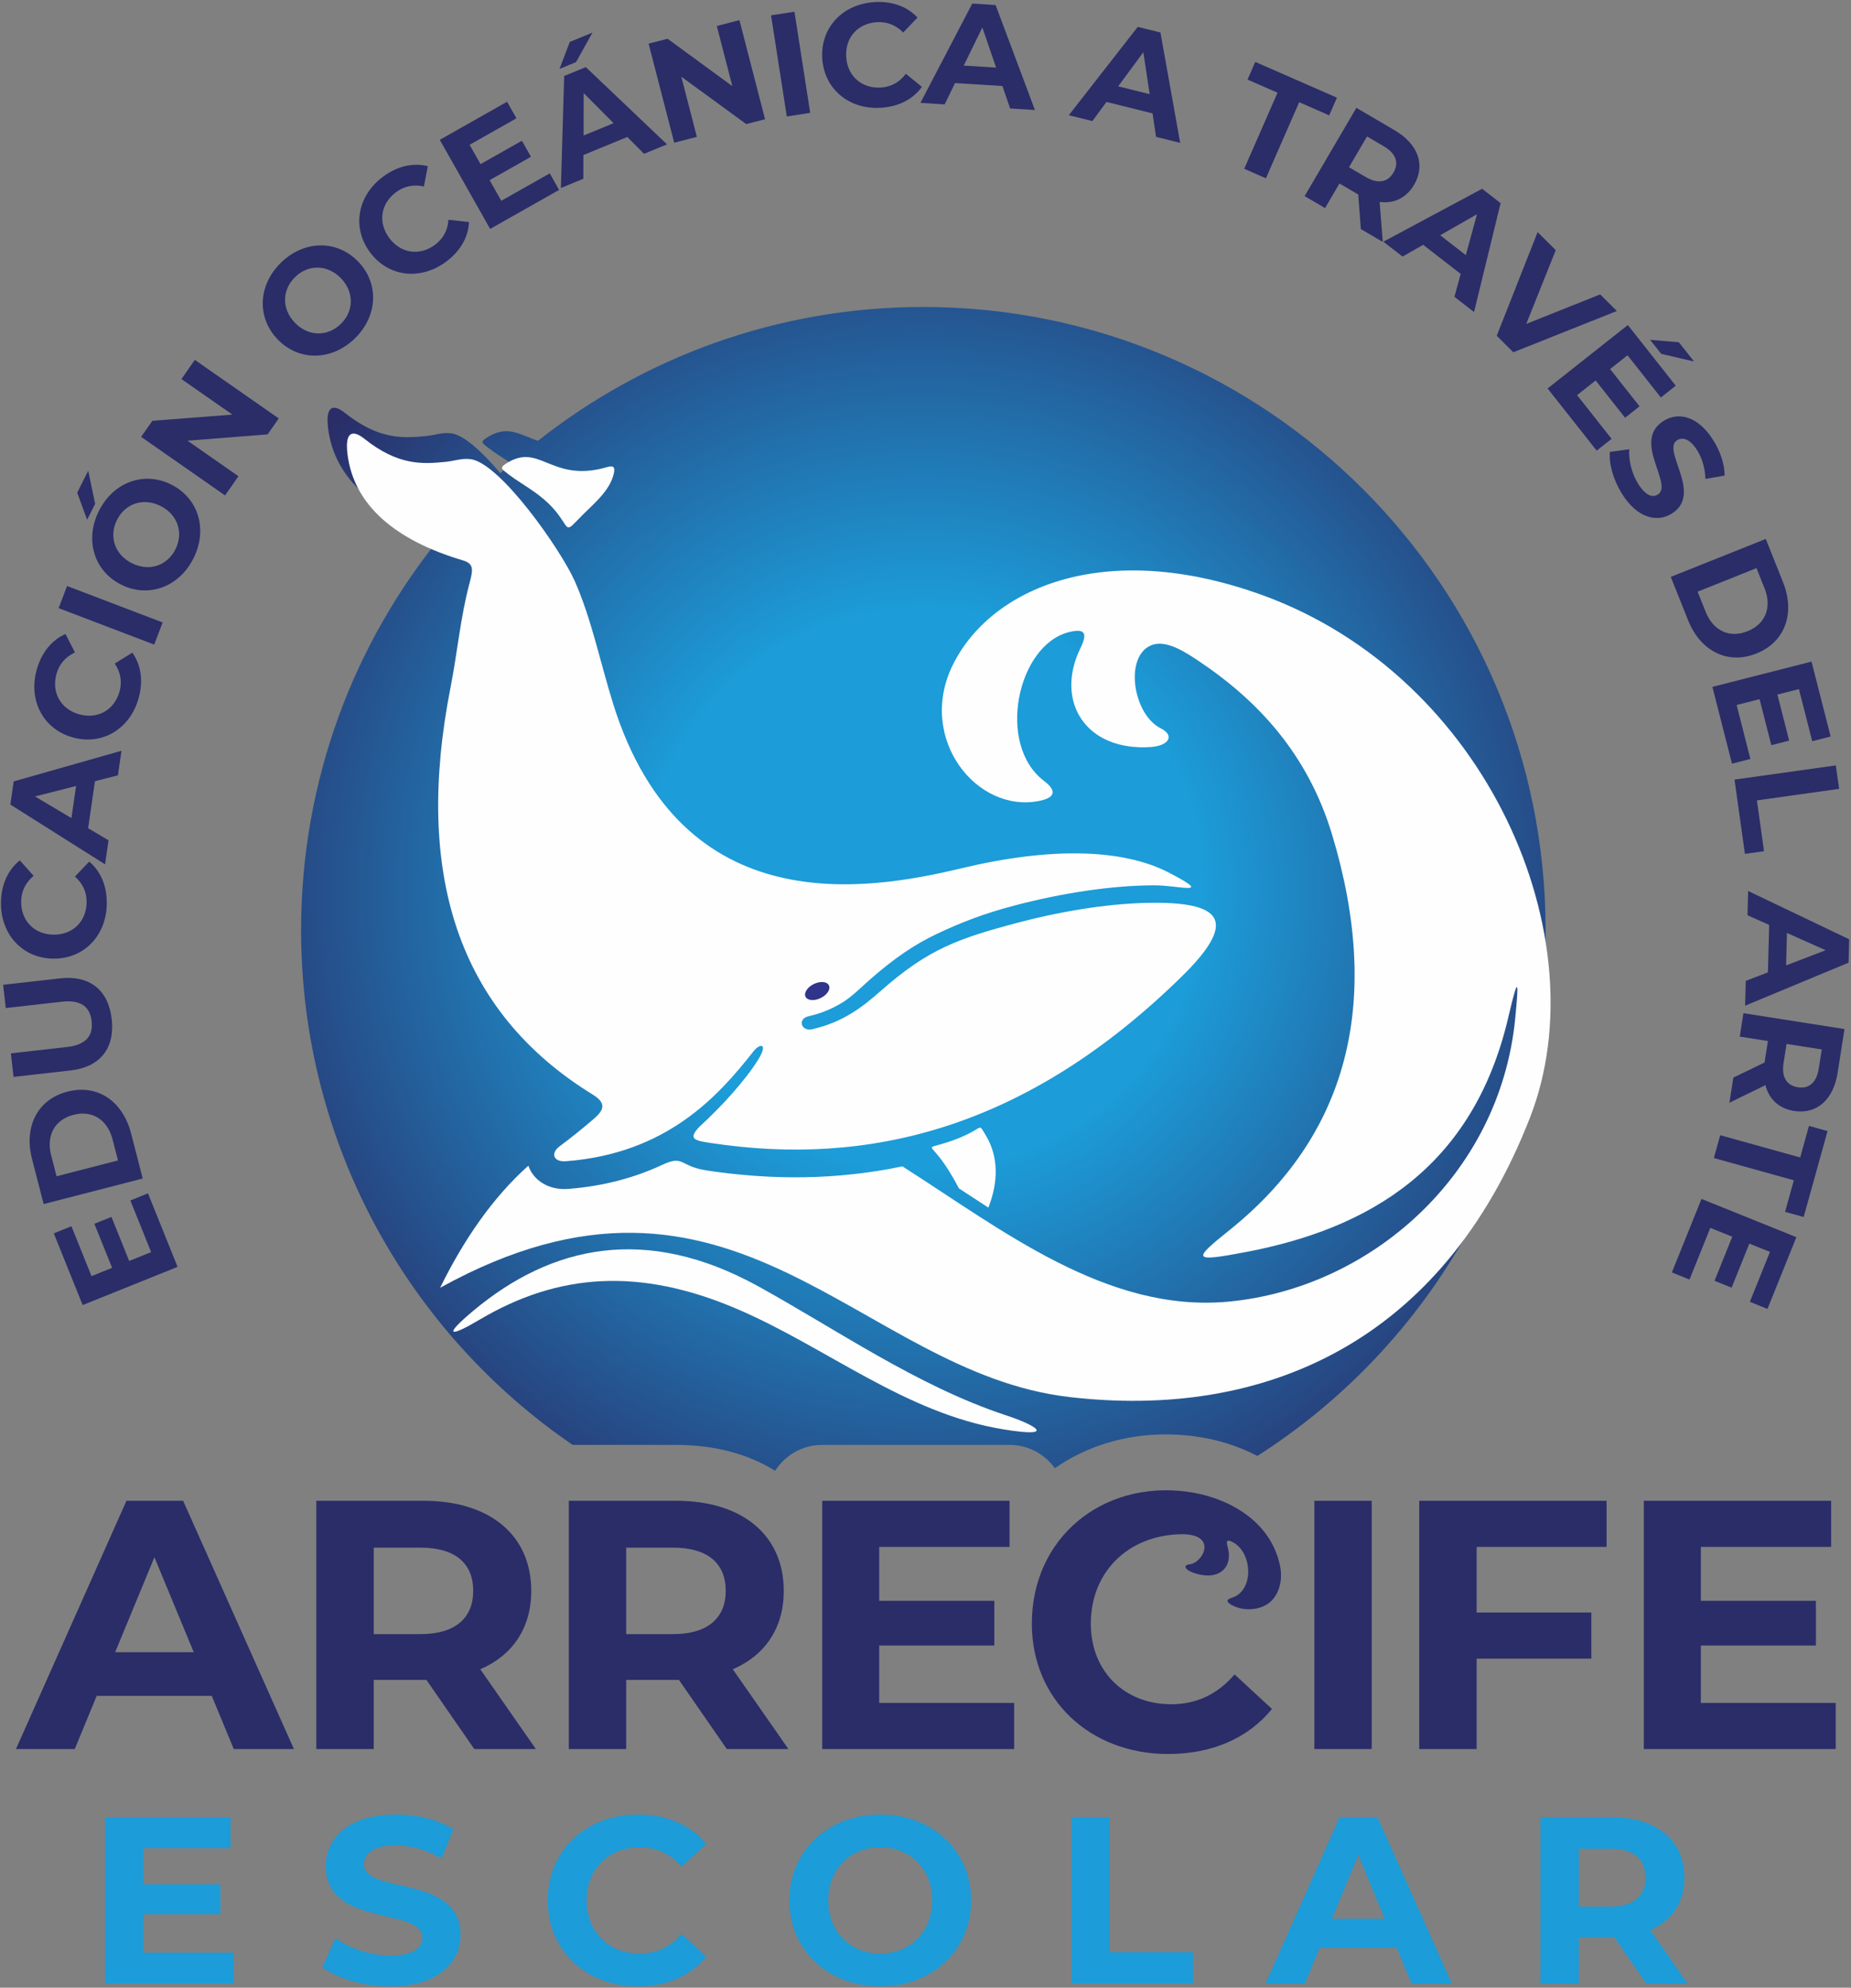 <?xml version="1.0" encoding="UTF-8"?>
<svg xmlns="http://www.w3.org/2000/svg" width="1920" height="2061" viewBox="0 0 1920 2061">
  <rect x="0" y="0" width="1920" height="2061" fill="#808080" stroke="none"/>
  <g id="Agrupar-copia">
    <radialGradient id="radialGradient1" cx="957.764" cy="921.687" r="780.074" fx="957.764" fy="921.687" gradientUnits="userSpaceOnUse">
      <stop offset="0.373" stop-color="#1c9cd8" stop-opacity="1"></stop>
      <stop offset="1" stop-color="#2a2d68" stop-opacity="1"></stop>
    </radialGradient>
    <path id="Trazado" fill="url(#radialGradient1)" fill-rule="evenodd" stroke="none" d="M 593.975 1498.182 L 701.345 1498.182 C 740.888 1498.182 775.942 1507.445 803.997 1525.078 C 814.284 1508.927 832.304 1498.182 852.872 1498.182 L 1047.146 1498.182 C 1066.527 1498.182 1083.642 1507.73 1094.164 1522.342 C 1126.167 1500.114 1165.694 1487.276 1209.446 1487.276 C 1219.056 1487.276 1228.841 1487.922 1238.487 1489.19 C 1262.55 1492.335 1284.711 1499.423 1304.232 1509.639 C 1483.976 1394.926 1603.202 1193.604 1603.202 964.398 C 1603.202 607.599 1314.211 318.296 957.732 318.296 C 806.803 318.296 667.968 370.206 558.02 457.087 C 538.977 450.582 526.625 440.535 506.102 453.094 C 497.61 458.311 499.54 459.019 507.646 465.202 C 514.208 470.29 522.122 474.991 530.163 480.466 C 526.432 483.815 522.701 487.228 518.969 490.642 C 500.248 468.486 481.076 450.904 467.952 449.294 C 458.366 448.135 452.126 451.161 441.189 452.193 C 418.285 454.382 392.873 456.121 357.747 428.105 C 345.973 418.702 337.481 420.441 340.312 443.691 C 346.681 497.146 390.3 533.341 459.267 554.015 C 367.461 665.627 312.326 808.54 312.326 964.398 C 312.326 1186.162 423.946 1381.81 593.975 1498.182 Z"></path>
    <g id="Agrupar">
      <path id="path1" fill="#2a2d68" stroke="none" d="M 135.217 1244.722 L 153.498 1237.364 L 184.175 1313.577 L 85.745 1353.196 L 55.804 1278.812 L 74.086 1271.454 L 94.914 1323.203 L 116.287 1314.6 L 97.892 1268.899 L 115.607 1261.767 L 134.002 1307.469 L 156.781 1298.299 L 135.217 1244.722 Z"></path>
      <path id="path2" fill="#2a2d68" stroke="none" d="M 45.272 1248.462 L 33.243 1201.777 C 24.583 1168.157 38.903 1139.888 70.023 1131.873 C 101.149 1123.853 127.345 1141.682 136.005 1175.301 L 148.034 1221.982 L 45.272 1248.462 Z M 116.783 1181.505 C 111.528 1161.099 95.898 1150.877 76.228 1155.949 C 56.557 1161.017 47.815 1177.513 53.07 1197.919 L 58.669 1219.649 L 122.382 1203.231 L 116.783 1181.505 Z"></path>
      <path id="path3" fill="#2a2d68" stroke="none" d="M 73.075 1109.943 L 14.038 1116.608 L 11.283 1092.21 L 69.418 1085.644 C 89.45 1083.385 96.747 1073.715 95.079 1058.951 C 93.399 1044.042 84.143 1036.392 64.111 1038.654 L 5.975 1045.218 L 3.254 1021.12 L 62.296 1014.454 C 93.321 1010.951 112.499 1026.784 115.882 1056.755 C 119.265 1086.729 104.105 1106.438 73.075 1109.943 Z"></path>
      <path id="path4" fill="#2a2d68" stroke="none" d="M 54.873 993.985 C 22.894 993.425 0.437 968.472 1.016 935.429 C 1.339 917.091 8.274 901.898 20.573 892.109 L 34.849 908.126 C 26.538 915.105 22.136 923.974 21.954 934.584 C 21.605 954.437 35.302 968.779 55.308 969.129 C 75.318 969.477 89.507 955.626 89.855 935.773 C 90.038 925.163 85.954 916.146 77.743 908.875 L 92.567 893.367 C 104.671 903.585 111.071 919.011 110.744 937.501 C 110.17 970.392 86.855 994.544 54.873 993.985 Z"></path>
      <path id="path5" fill="#2a2d68" stroke="none" d="M 98.471 810.001 L 91.418 858.75 L 112.573 871.307 L 108.968 896.206 L 10.739 834.215 L 14.213 810.215 L 126.004 778.456 L 122.317 803.956 L 98.471 810.001 Z M 78.914 814.982 L 36.303 825.816 L 74.094 848.282 L 78.914 814.982 Z"></path>
      <path id="path6" fill="#2a2d68" stroke="none" d="M 75.466 764.589 C 44.663 755.991 29.22 726.189 38.102 694.363 C 43.034 676.698 53.571 663.748 67.942 657.372 L 77.717 676.467 C 67.921 681.128 61.429 688.599 58.578 698.819 C 53.236 717.943 62.879 735.269 82.149 740.648 C 101.418 746.027 118.638 736.199 123.979 717.075 C 126.831 706.854 125.146 697.102 119.034 687.998 L 137.285 676.728 C 146.419 689.663 148.727 706.201 143.759 724.01 C 134.916 755.69 106.269 773.188 75.466 764.589 Z"></path>
      <path id="path7" fill="#2a2d68" stroke="none" d="M 60.807 630.557 L 69.558 607.612 L 168.701 645.423 L 159.95 668.367 L 60.807 630.557 Z"></path>
      <path id="path8" fill="#2a2d68" stroke="none" d="M 80.072 510.835 L 91.514 488.093 L 98.68 522.401 L 90.373 538.917 L 80.072 510.835 Z M 125.586 606.16 C 97.43 591.998 87.613 559.58 102.664 529.663 C 117.645 499.879 149.454 488.232 177.749 502.465 C 206.039 516.695 215.653 549.181 200.671 578.963 C 185.625 608.881 153.746 620.325 125.586 606.16 Z M 166.581 524.665 C 148.574 515.609 129.857 522.137 121.346 539.058 C 112.83 555.981 118.751 574.903 136.754 583.958 C 154.761 593.016 173.478 586.488 181.993 569.565 C 190.505 552.644 184.584 533.723 166.581 524.665 Z"></path>
      <path id="path9" fill="#2a2d68" stroke="none" d="M 202.082 373.143 L 289.126 433.856 L 277.593 450.396 L 194.471 456.933 L 247.322 493.796 L 233.446 513.693 L 146.397 452.978 L 158.017 436.314 L 241.052 429.901 L 188.202 393.04 L 202.082 373.143 Z"></path>
      <path id="path10" fill="#2a2d68" stroke="none" d="M 288.156 352.066 C 266.182 329.455 267.523 295.6 291.547 272.251 C 315.462 249.008 349.344 248.421 371.426 271.141 C 393.504 293.861 391.949 327.714 368.034 350.956 C 344.01 374.303 310.129 374.678 288.156 352.066 Z M 353.597 288.467 C 339.547 274.01 319.712 274.047 306.124 287.254 C 292.535 300.459 291.93 320.282 305.984 334.74 C 320.034 349.199 339.865 349.16 353.453 335.955 C 367.041 322.748 367.647 302.925 353.597 288.467 Z"></path>
      <path id="path11" fill="#2a2d68" stroke="none" d="M 383.695 261.458 C 364.708 235.721 370.877 202.724 397.465 183.103 C 412.225 172.212 428.503 168.49 443.755 172.308 L 439.71 193.376 C 429.117 191.021 419.4 192.915 410.862 199.215 C 394.884 211.004 391.819 230.596 403.7 246.697 C 415.581 262.797 435.204 265.649 451.182 253.859 C 459.72 247.559 464.396 238.834 465.179 227.895 L 486.504 230.244 C 485.747 246.065 477.383 260.522 462.506 271.502 C 436.035 291.031 402.686 287.193 383.695 261.458 Z"></path>
      <path id="path12" fill="#2a2d68" stroke="none" d="M 570.236 179.758 L 579.936 196.914 L 508.408 237.362 L 456.172 144.98 L 525.984 105.502 L 535.684 122.66 L 487.118 150.122 L 498.46 170.181 L 541.353 145.929 L 550.757 162.556 L 507.864 186.811 L 519.954 208.19 L 570.236 179.758 Z"></path>
      <path id="path13" fill="#2a2d68" stroke="none" d="M 597.499 64.416 L 580.393 71.447 L 591.025 43.478 L 614.579 33.798 L 597.499 64.416 Z M 650.698 142.03 L 605.131 160.756 L 605.083 185.359 L 581.808 194.924 L 585.217 78.805 L 607.652 69.586 L 691.871 149.693 L 668.034 159.489 L 650.698 142.03 Z M 636.461 127.724 L 605.458 96.544 L 605.336 140.515 L 636.461 127.724 Z"></path>
      <path id="path14" fill="#2a2d68" stroke="none" d="M 766.995 20.891 L 793.566 123.607 L 774.048 128.655 L 706.704 79.541 L 722.839 141.904 L 699.359 147.977 L 672.789 45.261 L 692.45 40.176 L 759.65 89.328 L 743.516 26.965 L 766.995 20.891 Z"></path>
      <path id="path15" fill="#2a2d68" stroke="none" d="M 799.792 15.923 L 824.06 12.142 L 840.395 117 L 816.128 120.779 L 799.792 15.923 Z"></path>
      <path id="path16" fill="#2a2d68" stroke="none" d="M 852.925 60.604 C 850.901 28.682 873.963 4.281 906.947 2.192 C 925.25 1.031 940.954 6.719 951.708 18.189 L 936.892 33.711 C 929.264 25.991 920.069 22.321 909.481 22.994 C 889.658 24.25 876.471 39.062 877.738 59.032 C 879.005 79.003 893.955 92.029 913.778 90.773 C 924.366 90.101 933.026 85.298 939.609 76.528 L 956.262 90.053 C 947.054 102.942 932.194 110.568 913.739 111.737 C 880.907 113.818 854.95 92.528 852.925 60.604 Z"></path>
      <path id="path17" fill="#2a2d68" stroke="none" d="M 1039.802 89.184 L 990.635 86.132 L 979.846 108.245 L 954.729 106.686 L 1008.507 3.711 L 1032.714 5.213 L 1073.496 114.057 L 1047.778 112.459 L 1039.802 89.184 Z M 1033.241 70.097 L 1018.965 28.508 L 999.656 68.012 L 1033.241 70.097 Z"></path>
      <path id="path18" fill="#2a2d68" stroke="none" d="M 1195.523 117.597 L 1147.701 105.724 L 1133.099 125.531 L 1108.674 119.467 L 1180.154 27.864 L 1203.695 33.708 L 1224.179 148.143 L 1199.167 141.932 L 1195.523 117.597 Z M 1192.514 97.635 L 1185.971 54.145 L 1159.848 89.526 L 1192.514 97.635 Z"></path>
      <path id="path19" fill="#2a2d68" stroke="none" d="M 1325.138 96.139 L 1294.04 82.516 L 1302.068 64.189 L 1386.762 101.288 L 1378.733 119.615 L 1347.635 105.992 L 1313.088 184.856 L 1290.596 175.003 L 1325.138 96.139 Z"></path>
      <path id="path20" fill="#2a2d68" stroke="none" d="M 1411.587 237.525 L 1408.883 201.679 L 1407.838 201.065 L 1389.4 190.254 L 1374.454 215.752 L 1353.273 203.331 L 1406.937 111.806 L 1446.556 135.038 C 1471.003 149.375 1478.866 171.026 1466.828 191.554 C 1458.777 205.284 1445.947 211.287 1431.057 209.409 L 1434.335 250.865 L 1411.587 237.525 Z M 1435.258 151.606 L 1418 141.486 L 1399.292 173.388 L 1416.55 183.508 C 1429.494 191.099 1439.56 188.918 1445.385 178.98 C 1451.289 168.912 1448.202 159.197 1435.258 151.606 Z"></path>
      <path id="path21" fill="#2a2d68" stroke="none" d="M 1515.137 284.021 L 1476.201 253.822 L 1454.837 266.029 L 1434.949 250.604 L 1537.375 195.738 L 1556.541 210.606 L 1528.99 323.551 L 1508.623 307.754 L 1515.137 284.021 Z M 1520.457 264.547 L 1532.064 222.128 L 1493.864 243.919 L 1520.457 264.547 Z"></path>
      <path id="path22" fill="#2a2d68" stroke="none" d="M 1677.119 322.474 L 1569.711 365.263 L 1552.527 348.152 L 1594.945 240.664 L 1613.741 259.379 L 1583.151 335.866 L 1659.825 305.257 L 1677.119 322.474 Z"></path>
      <path id="path23" fill="#2a2d68" stroke="none" d="M 1671.663 455.026 L 1656.203 467.241 L 1605.286 402.79 L 1688.525 337.026 L 1738.223 399.932 L 1722.763 412.144 L 1688.19 368.384 L 1670.117 382.665 L 1700.651 421.311 L 1685.665 433.149 L 1655.132 394.502 L 1635.871 409.721 L 1671.663 455.026 Z M 1723.112 366.871 L 1711.648 352.362 L 1741.454 354.888 L 1757.236 374.865 L 1723.112 366.871 Z"></path>
      <path id="path24" fill="#2a2d68" stroke="none" d="M 1669.896 468.542 L 1690.01 465.865 C 1689.191 476.902 1692.365 490.633 1699.088 501.453 C 1706.767 513.815 1714.008 516.277 1719.546 512.835 C 1736.417 502.356 1692.265 457.144 1725.745 436.344 C 1741.071 426.825 1761.499 431.268 1777.42 456.894 C 1784.46 468.225 1788.958 481.495 1788.875 493.146 L 1769.035 496.548 C 1768.599 485.217 1765.56 475.149 1760.597 467.165 C 1752.917 454.802 1745.324 452.917 1739.656 456.437 C 1723.046 466.757 1767.067 512.05 1733.97 532.61 C 1718.906 541.969 1698.265 537.478 1682.264 511.723 C 1673.387 497.43 1668.676 480.365 1669.896 468.542 Z"></path>
      <path id="path25" fill="#2a2d68" stroke="none" d="M 1831.573 558.805 L 1849.462 603.563 C 1862.344 635.794 1851.756 665.655 1821.916 677.582 C 1792.079 689.509 1763.823 675.174 1750.941 642.943 L 1733.051 598.184 L 1831.573 558.805 Z M 1769.209 634.336 C 1777.028 653.899 1793.829 662.039 1812.69 654.5 C 1831.551 646.959 1838.111 629.484 1830.292 609.92 L 1821.968 589.087 L 1760.88 613.505 L 1769.209 634.336 Z"></path>
      <path id="path26" fill="#2a2d68" stroke="none" d="M 1815.642 786.955 L 1796.551 791.827 L 1776.236 712.222 L 1879.046 685.984 L 1898.873 763.68 L 1879.782 768.551 L 1865.984 714.504 L 1843.663 720.201 L 1855.845 767.933 L 1837.337 772.657 L 1825.155 724.924 L 1801.362 730.996 L 1815.642 786.955 Z"></path>
      <path id="path27" fill="#2a2d68" stroke="none" d="M 1904.271 793.627 L 1907.676 817.949 L 1822.399 829.889 L 1829.774 882.587 L 1809.96 885.361 L 1799.176 808.34 L 1904.271 793.627 Z"></path>
      <path id="path28" fill="#2a2d68" stroke="none" d="M 1833.823 1008.237 L 1835.129 959 L 1812.651 949.004 L 1813.317 923.856 L 1918.112 973.933 L 1917.472 998.173 L 1810.169 1042.782 L 1810.849 1017.027 L 1833.823 1008.237 Z M 1852.662 1001.003 L 1893.709 985.262 L 1853.554 967.37 L 1852.662 1001.003 Z"></path>
      <path id="path29" fill="#2a2d68" stroke="none" d="M 1797.962 1117.344 L 1830.327 1101.705 L 1830.514 1100.508 L 1833.823 1079.397 L 1804.627 1074.821 L 1808.432 1050.564 L 1913.24 1066.993 L 1906.13 1112.359 C 1901.742 1140.362 1884.471 1155.605 1860.964 1151.917 C 1845.243 1149.453 1834.955 1139.709 1831.255 1125.168 L 1793.877 1143.397 L 1797.962 1117.344 Z M 1886.578 1107.914 L 1889.673 1088.152 L 1853.141 1082.427 L 1850.041 1102.189 C 1847.72 1117.013 1853.432 1125.577 1864.813 1127.362 C 1876.342 1129.169 1884.253 1122.738 1886.578 1107.914 Z"></path>
      <path id="path30" fill="#2a2d68" stroke="none" d="M 1867.29 1200.157 L 1876.386 1167.438 L 1895.664 1172.798 L 1870.891 1261.893 L 1851.612 1256.534 L 1860.712 1223.815 L 1777.751 1200.749 L 1784.33 1177.086 L 1867.29 1200.157 Z"></path>
      <path id="path31" fill="#2a2d68" stroke="none" d="M 1752.478 1326.721 L 1734.196 1319.354 L 1764.912 1243.142 L 1863.342 1282.809 L 1833.362 1357.193 L 1815.084 1349.826 L 1835.935 1298.077 L 1814.562 1289.466 L 1796.146 1335.163 L 1778.43 1328.023 L 1796.847 1282.325 L 1774.068 1273.143 L 1752.478 1326.721 Z"></path>
    </g>
    <path id="path32" fill="#fefefe" fill-rule="evenodd" stroke="none" d="M 526.239 479.886 C 558.921 459.856 570.952 497.533 622.612 486.198 C 631.555 484.201 639.339 479.628 636.637 491.285 C 632.391 509.512 614.957 522.973 602.411 535.853 C 586.778 551.825 590.831 549.636 579.765 534.436 C 564.325 513.118 542.644 503.522 527.783 492.058 C 519.677 485.811 517.747 485.103 526.239 479.886 L 526.239 479.886 Z M 377.883 454.897 C 412.946 482.913 438.358 481.174 461.261 478.984 C 472.198 477.954 478.438 474.927 488.089 476.086 C 518.583 479.886 581.438 569.536 596.107 602.382 C 613.606 641.669 622.805 687.782 636.187 730.354 C 707.534 957.507 900.796 923.373 998.069 900.123 C 1089.553 878.289 1164.439 879.9 1212.368 904.76 C 1260.362 929.684 1223.113 917.898 1197.379 917.962 C 1153.181 918.027 1101.327 926.013 1052.368 938.894 C 1020.072 947.331 995.561 957.12 972.465 968.005 C 949.046 979.018 927.494 993.509 901.503 1016.437 C 892.496 1024.422 883.618 1033.504 873.582 1039.622 C 863.739 1045.611 852.545 1050.571 838.519 1053.791 C 826.939 1056.496 830.992 1069.827 842.573 1067.187 C 858.656 1063.451 871.652 1057.784 883.039 1050.764 C 894.362 1043.937 903.883 1035.951 913.534 1027.514 C 938.238 1005.681 958.439 992.028 980.12 981.852 C 1001.93 971.611 1025.605 964.656 1056.936 956.412 C 1104.544 943.917 1154.789 936.125 1197.379 936.06 C 1268.854 935.931 1283.394 956.154 1225.428 1012.894 C 1063.627 1171.264 899.445 1209.842 737.128 1185.111 C 720.208 1182.599 713.389 1180.989 725.484 1168.301 C 748.387 1147.434 772.641 1120.707 786.023 1099.389 C 791.684 1090.501 792.456 1085.413 790.333 1084.576 C 788.724 1083.932 785.186 1085.478 781.455 1090.244 C 745.17 1136.422 691.772 1196.06 587.1 1204.046 C 573.589 1205.076 571.145 1195.544 580.344 1188.653 C 592.311 1179.83 603.891 1170.427 615.214 1160.766 C 625.314 1152.136 630.526 1144.601 615.021 1135.069 C 474.321 1048.639 429.479 905.211 467.373 712.578 C 474.449 676.576 477.602 639.737 487.124 604.315 C 491.048 589.888 491.112 584.35 480.175 581.065 C 410.758 560.455 366.818 524.196 360.384 470.483 C 357.618 447.233 366.045 445.494 377.883 454.897 L 377.883 454.897 Z"></path>
    <path id="path33" fill="#fefefe" fill-rule="evenodd" stroke="none" d="M 1022.324 1176.867 C 1035.963 1199.215 1035.641 1225.492 1025.219 1252.156 C 1014.99 1245.522 1004.76 1238.824 994.66 1232.19 C 988.87 1221.048 982.372 1210.1 974.523 1199.988 C 964.938 1187.687 962.428 1190.328 976.26 1186.334 C 989.771 1182.47 1000.707 1177.898 1009.586 1172.874 C 1018.206 1168.044 1016.276 1166.82 1022.324 1176.867 L 1022.324 1176.867 Z"></path>
    <path id="path34" fill="#30348b" fill-rule="evenodd" stroke="none" d="M 844.181 1020.301 C 850.872 1017.081 857.884 1017.66 859.815 1021.718 C 861.809 1025.711 857.948 1031.636 851.258 1034.856 C 844.567 1038.141 837.555 1037.497 835.56 1033.504 C 833.63 1029.446 837.49 1023.585 844.181 1020.301 L 844.181 1020.301 Z"></path>
    <path id="path35" fill="#fefefe" fill-rule="evenodd" stroke="none" d="M 456.5 1335.301 C 480.819 1285.903 510.542 1242.237 548.048 1208.683 C 550.815 1216.476 555.833 1222.53 562.845 1226.845 C 569.794 1231.16 578.8 1233.543 589.287 1232.77 C 627.309 1229.807 659.347 1220.662 686.69 1207.91 C 709.786 1197.09 704.639 1209.327 732.818 1213.577 C 800.241 1223.818 868.049 1223.624 936.051 1209.391 C 1038.729 1274.697 1147.712 1361.32 1274.001 1349.663 C 1420.684 1336.074 1555.53 1218.988 1571.613 1056.689 C 1575.474 1017.853 1575.474 1007.742 1564.537 1054.821 C 1527.802 1212.032 1418.625 1274.117 1292.723 1298.14 C 1236.172 1308.896 1236.88 1306.319 1275.031 1275.727 C 1397.717 1177.511 1434.323 1039.88 1381.826 865.667 C 1356.735 782.328 1305.203 726.618 1243.185 685.271 C 1230.254 676.705 1209.731 662.729 1194.226 669.041 C 1165.983 680.44 1175.055 740.465 1203.812 755.084 C 1219.317 762.942 1211.982 773.376 1193.39 774.599 C 1125.517 778.979 1094.121 726.618 1120.627 672.261 C 1127.897 657.448 1126.353 651.072 1108.918 655.387 C 1055.392 668.59 1033.003 771.766 1082.927 809.7 C 1096.437 819.94 1094.636 827.217 1077.716 830.502 C 1012.995 843.318 951.169 765.84 988.033 690.036 C 1026.634 610.691 1144.495 557.429 1309.063 616.938 C 1542.985 701.629 1659.237 972.899 1587.182 1158.383 C 1495.956 1393.136 1310.157 1472.031 1108.918 1448.523 C 889.73 1422.891 761.447 1166.756 456.5 1335.301 L 456.5 1335.301 Z"></path>
    <path id="path36" fill="#fefefe" fill-rule="evenodd" stroke="none" d="M 490.919 1359.13 C 572.689 1290.798 670.606 1270.06 785.958 1333.433 C 866.827 1377.937 951.298 1437.06 1043.168 1467.394 C 1075.786 1478.149 1095.794 1490.966 1041.303 1482.143 C 939.075 1465.719 857.177 1396.872 764.599 1357.263 C 663.594 1314.048 579.186 1319.909 497.353 1368.405 C 466.794 1386.502 458.559 1386.245 490.919 1359.13 L 490.919 1359.13 Z"></path>
    <g id="g1">
      <path id="path37" fill="#2a2d68" stroke="none" d="M 1211.646 1818.675 C 1257.117 1818.675 1294.804 1802.246 1319.388 1771.986 L 1280.599 1736.141 C 1263.084 1756.661 1241.095 1767.116 1215.019 1767.116 C 1166.175 1767.116 1131.472 1732.83 1131.472 1683.543 C 1131.472 1630.231 1169.678 1592.438 1223.841 1590.815 C 1263.863 1589.581 1248.425 1620.426 1233.83 1622.049 C 1227.019 1622.828 1229.16 1627.438 1236.49 1630.231 C 1263.214 1640.426 1279.755 1626.14 1273.333 1603.737 C 1271.582 1597.633 1272.685 1595.62 1279.301 1599.321 C 1299.604 1610.815 1300.642 1649.777 1277.809 1656.66 C 1271.647 1658.478 1271.842 1661.27 1278.328 1664.582 C 1288.512 1669.842 1300.772 1669.777 1310.437 1665.556 C 1325.356 1659.127 1331.259 1640.881 1327.821 1623.867 C 1318.35 1576.788 1273.204 1552.178 1230.976 1546.658 C 1143.536 1535.165 1070.303 1594.322 1070.303 1683.543 C 1070.303 1762.311 1130.758 1818.675 1211.646 1818.675 L 1211.646 1818.675 Z"></path>
      <path id="path38" fill="#2a2d68" stroke="none" d="M 242.484 1813.545 L 304.885 1813.545 L 189.942 1556.139 L 131.174 1556.139 L 16.555 1813.545 L 77.53 1813.545 L 100.297 1758.415 L 219.651 1758.415 L 242.484 1813.545 Z M 119.433 1713.154 L 160.169 1614.646 L 200.969 1713.154 L 119.433 1713.154 Z"></path>
      <path id="path39" fill="#2a2d68" stroke="none" d="M 555.851 1813.545 L 498.185 1730.817 C 531.591 1716.466 551.051 1688.154 551.051 1649.517 C 551.051 1591.789 508.11 1556.139 439.417 1556.139 L 328.107 1556.139 L 328.107 1813.545 L 387.654 1813.545 L 387.654 1741.856 L 439.417 1741.856 L 442.336 1741.856 L 491.958 1813.545 L 555.851 1813.545 Z M 490.855 1649.517 C 490.855 1677.505 472.499 1694.388 436.108 1694.388 L 387.654 1694.388 L 387.654 1604.711 L 436.108 1604.711 C 472.499 1604.711 490.855 1621.205 490.855 1649.517 L 490.855 1649.517 Z"></path>
      <path id="path40" fill="#2a2d68" stroke="none" d="M 817.78 1813.545 L 760.114 1730.817 C 793.52 1716.466 812.98 1688.154 812.98 1649.517 C 812.98 1591.789 770.038 1556.139 701.345 1556.139 L 590.035 1556.139 L 590.035 1813.545 L 649.518 1813.545 L 649.518 1741.856 L 701.345 1741.856 L 704.264 1741.856 L 753.887 1813.545 L 817.78 1813.545 Z M 752.784 1649.517 C 752.784 1677.505 734.362 1694.388 698.037 1694.388 L 649.518 1694.388 L 649.518 1604.711 L 698.037 1604.711 C 734.362 1604.711 752.784 1621.205 752.784 1649.517 L 752.784 1649.517 Z"></path>
      <path id="path41" fill="#2a2d68" stroke="none" d="M 911.965 1765.752 L 911.965 1706.206 L 1031.383 1706.206 L 1031.383 1659.842 L 911.965 1659.842 L 911.965 1603.932 L 1047.146 1603.932 L 1047.146 1556.139 L 852.872 1556.139 L 852.872 1813.545 L 1051.946 1813.545 L 1051.946 1765.752 L 911.965 1765.752 Z"></path>
      <path id="path42" fill="#2a2d68" stroke="none" d="M 1363.367 1813.545 L 1422.85 1813.545 L 1422.85 1556.139 L 1363.367 1556.139 L 1363.367 1813.545 Z"></path>
      <path id="path43" fill="#2a2d68" stroke="none" d="M 1666.486 1603.932 L 1666.486 1556.139 L 1472.148 1556.139 L 1472.148 1813.545 L 1531.695 1813.545 L 1531.695 1719.777 L 1650.659 1719.777 L 1650.659 1671.985 L 1531.695 1671.985 L 1531.695 1603.932 L 1666.486 1603.932 Z"></path>
      <path id="path44" fill="#2a2d68" stroke="none" d="M 1764.239 1765.752 L 1764.239 1706.206 L 1883.593 1706.206 L 1883.593 1659.842 L 1764.239 1659.842 L 1764.239 1603.932 L 1899.42 1603.932 L 1899.42 1556.139 L 1705.081 1556.139 L 1705.081 1813.545 L 1904.155 1813.545 L 1904.155 1765.752 L 1764.239 1765.752 Z"></path>
    </g>
    <g id="g2">
      <path id="path45" fill="#1c9cd8" stroke="none" d="M 242.354 2024.681 L 242.354 2056.685 L 108.916 2056.685 L 108.916 1884.35 L 239.154 1884.35 L 239.154 1916.355 L 148.552 1916.355 L 148.552 1953.776 L 228.566 1953.776 L 228.566 1984.796 L 148.552 1984.796 L 148.552 2024.681 L 242.354 2024.681 Z"></path>
      <path id="path46" fill="#1c9cd8" stroke="none" d="M 334.458 2039.697 L 347.998 2009.665 C 362.527 2020.249 384.191 2027.633 404.871 2027.633 C 428.503 2027.633 438.108 2019.757 438.108 2009.168 C 438.108 1976.92 337.906 1999.076 337.906 1935.068 C 337.906 1905.771 361.538 1881.399 410.531 1881.399 C 432.195 1881.399 454.356 1886.567 470.356 1896.663 L 458.048 1926.943 C 442.044 1917.835 425.552 1913.403 410.287 1913.403 C 386.651 1913.403 377.543 1922.263 377.543 1933.095 C 377.543 1964.856 477.744 1942.943 477.744 2006.216 C 477.744 2035.021 453.864 2059.642 404.623 2059.642 C 377.294 2059.642 349.722 2051.518 334.458 2039.697 Z"></path>
      <path id="path47" fill="#1c9cd8" stroke="none" d="M 568.12 1970.52 C 568.12 1918.571 608.005 1881.399 661.673 1881.399 C 691.462 1881.399 716.331 1892.231 732.579 1911.923 L 706.974 1935.559 C 695.402 1922.263 680.878 1915.371 663.646 1915.371 C 631.393 1915.371 608.497 1938.019 608.497 1970.52 C 608.497 2003.016 631.393 2025.665 663.646 2025.665 C 680.878 2025.665 695.402 2018.773 706.974 2005.233 L 732.579 2028.865 C 716.331 2048.809 691.462 2059.642 661.43 2059.642 C 608.005 2059.642 568.12 2022.465 568.12 1970.52 Z"></path>
      <path id="path48" fill="#1c9cd8" stroke="none" d="M 818.775 1970.52 C 818.775 1919.311 858.659 1881.399 913.068 1881.399 C 967.229 1881.399 1007.357 1919.063 1007.357 1970.52 C 1007.357 2021.973 967.229 2059.642 913.068 2059.642 C 858.659 2059.642 818.775 2021.725 818.775 1970.52 Z M 966.985 1970.52 C 966.985 1937.775 943.841 1915.371 913.068 1915.371 C 882.291 1915.371 859.151 1937.775 859.151 1970.52 C 859.151 2003.26 882.291 2025.665 913.068 2025.665 C 943.841 2025.665 966.985 2003.26 966.985 1970.52 Z"></path>
      <path id="path49" fill="#1c9cd8" stroke="none" d="M 1111.286 1884.35 L 1151.171 1884.35 L 1151.171 2024.189 L 1237.585 2024.189 L 1237.585 2056.685 L 1111.286 2056.685 L 1111.286 1884.35 Z"></path>
      <path id="path50" fill="#1c9cd8" stroke="none" d="M 1448.847 2019.757 L 1368.833 2019.757 L 1353.569 2056.685 L 1312.7 2056.685 L 1389.513 1884.35 L 1428.902 1884.35 L 1505.959 2056.685 L 1464.106 2056.685 L 1448.847 2019.757 Z M 1436.29 1989.476 L 1408.962 1923.495 L 1381.633 1989.476 L 1436.29 1989.476 Z"></path>
      <path id="path51" fill="#1c9cd8" stroke="none" d="M 1707.621 2056.685 L 1674.384 2008.676 L 1672.416 2008.676 L 1637.703 2008.676 L 1637.703 2056.685 L 1597.819 2056.685 L 1597.819 1884.35 L 1672.416 1884.35 C 1718.453 1884.35 1747.258 1908.231 1747.258 1946.883 C 1747.258 1972.736 1734.209 1991.692 1711.809 2001.292 L 1750.457 2056.685 L 1707.621 2056.685 Z M 1670.2 1916.847 L 1637.703 1916.847 L 1637.703 1976.92 L 1670.2 1976.92 C 1694.573 1976.92 1706.885 1965.596 1706.885 1946.883 C 1706.885 1927.927 1694.573 1916.847 1670.2 1916.847 Z"></path>
    </g>
  </g>
</svg>
